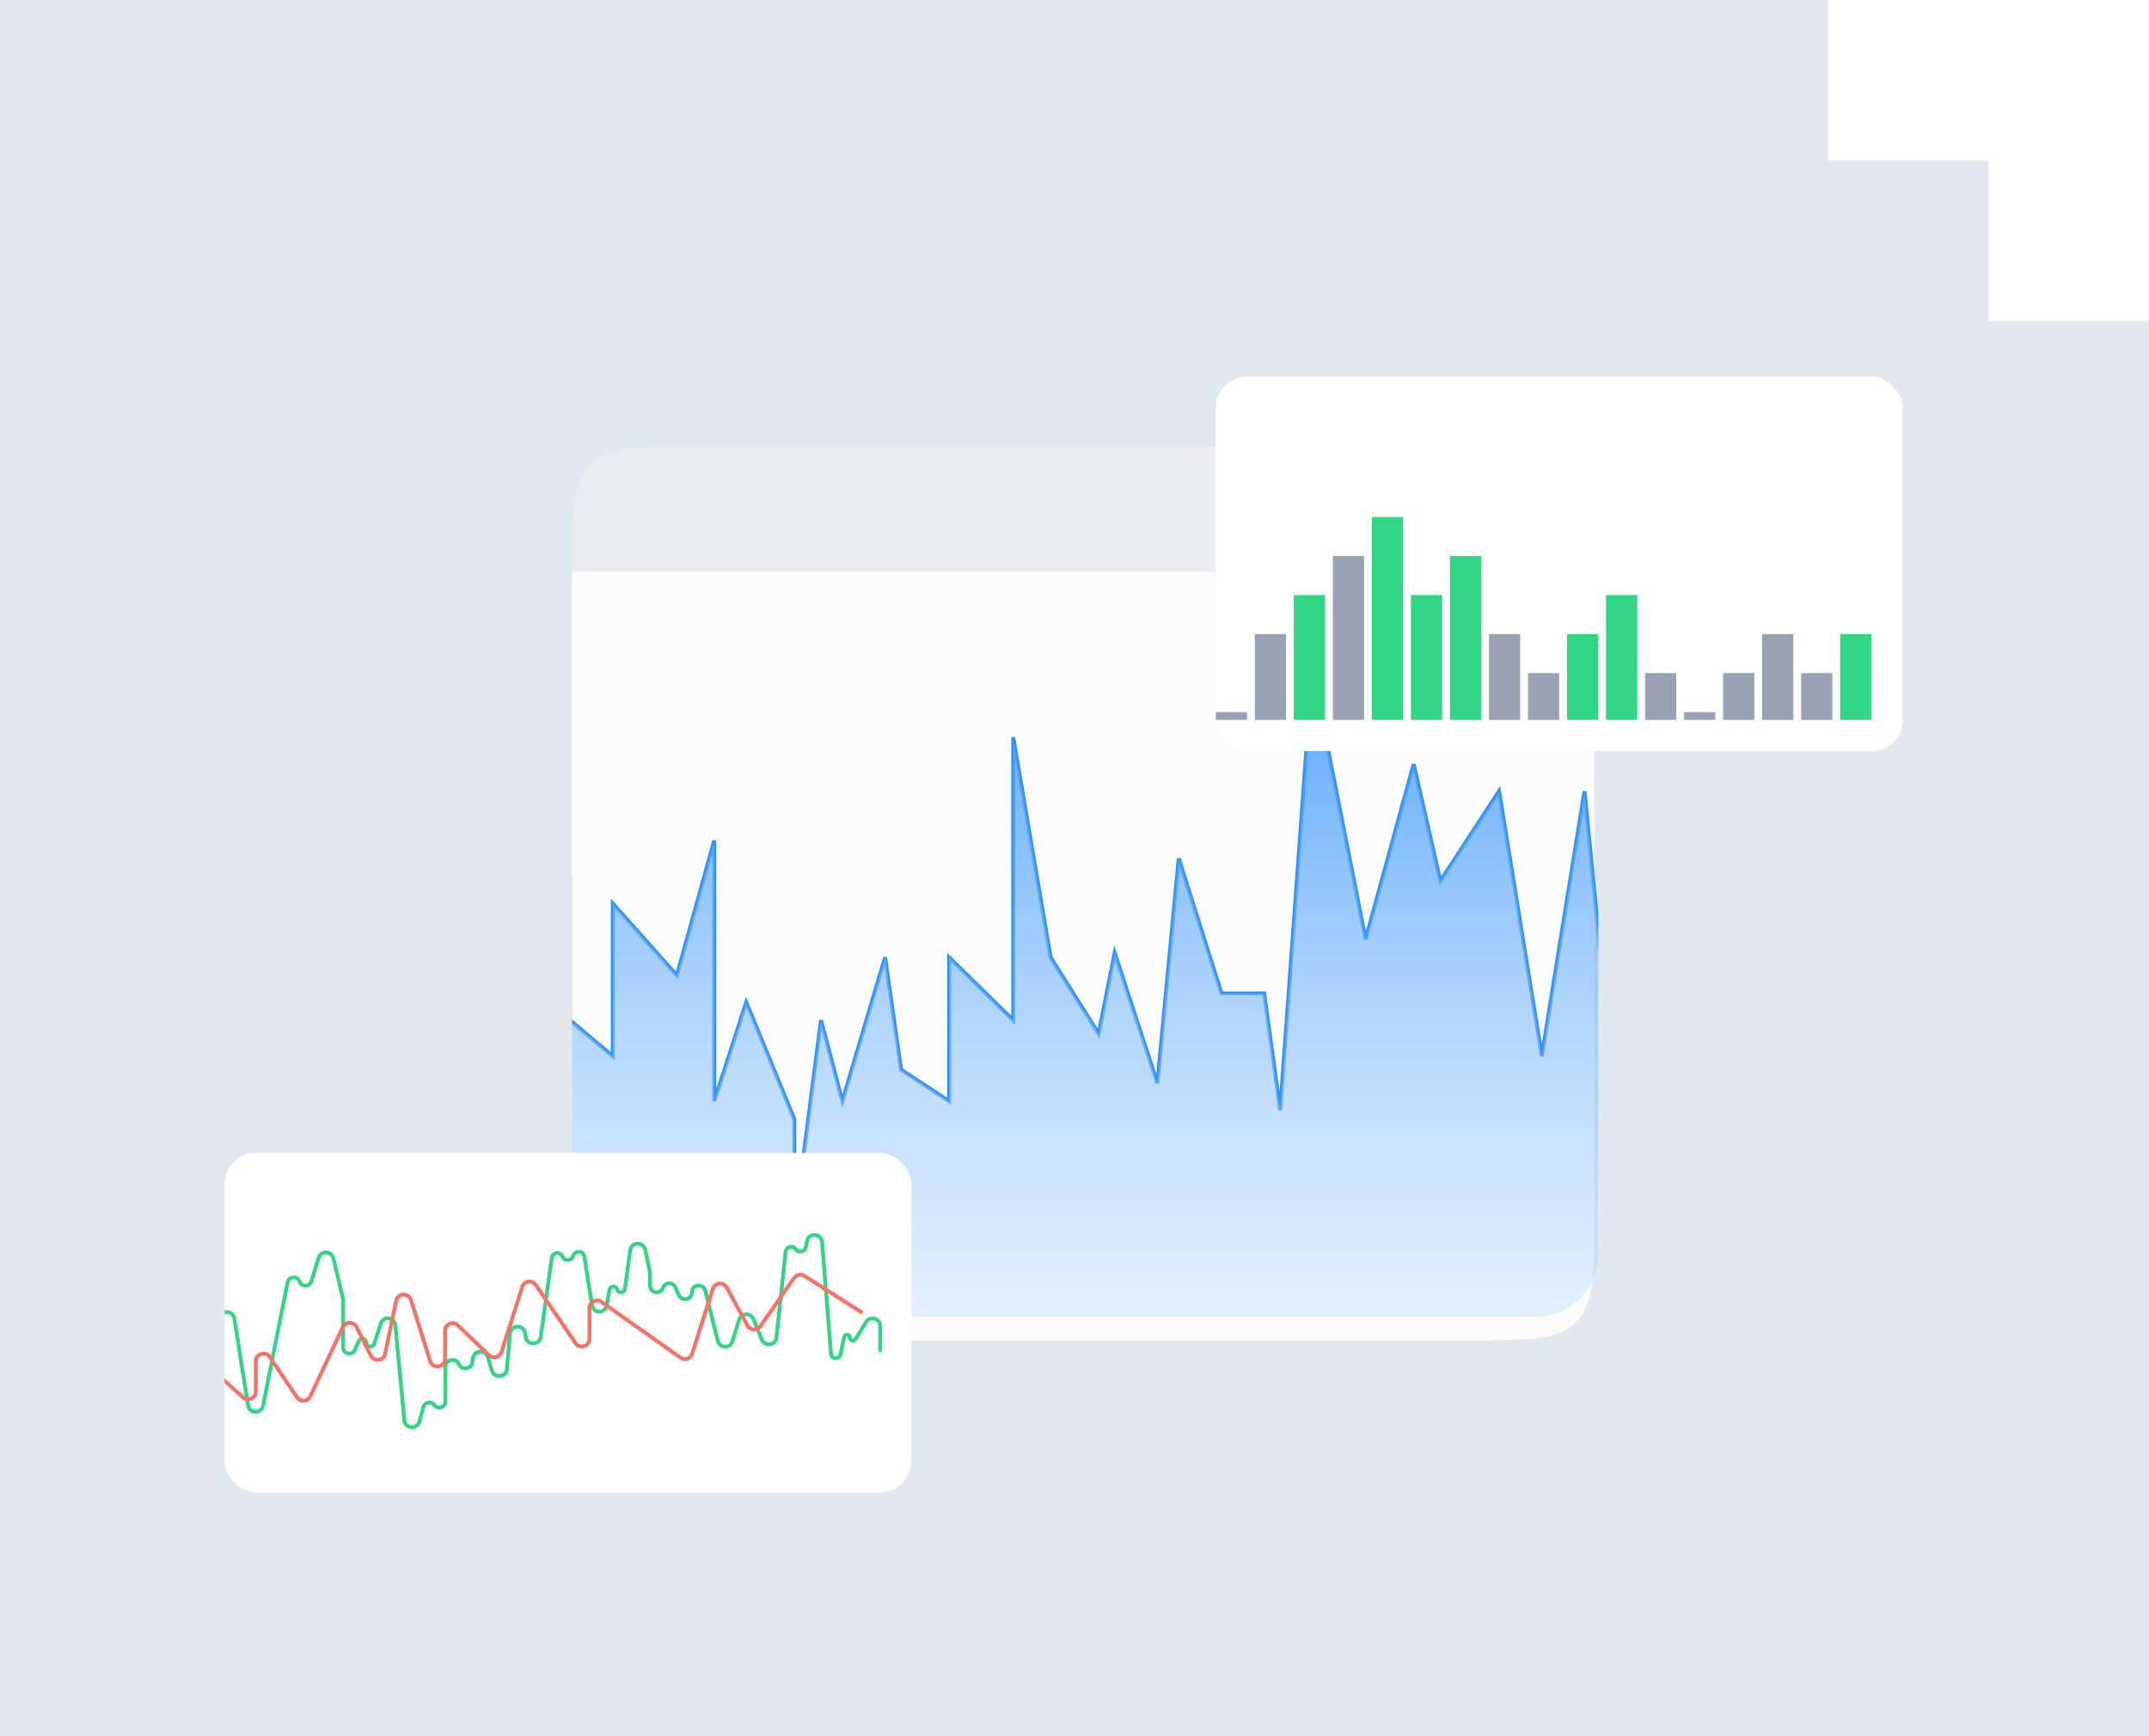 <svg width="589" height="476" viewBox="0 0 589 476" fill="none" xmlns="http://www.w3.org/2000/svg">
<rect width="589" height="476" fill="#E2E8F0"/>
<path fill-rule="evenodd" clip-rule="evenodd" d="M501 44L545 44V44L589 44V8.01086e-05L545 7.60016e-05V3.8147e-06L501 0L501 44ZM545 88L545 44L589 44V88L545 88Z" fill="white"/>
<g filter="url(#filter0_dd_508_5028)">
<path d="M156.747 150.291C156.747 134.157 156.747 126.09 161.759 121.077C166.771 116.065 174.839 116.065 190.973 116.065H402.75C418.884 116.065 426.952 116.065 431.964 121.077C436.976 126.09 436.976 134.157 436.976 150.291H156.747Z" fill="#EAECF0"/>
<path d="M156.747 150.292H436.976V326.772C436.976 342.907 436.976 350.974 431.964 355.986C426.952 360.999 418.884 360.999 402.75 360.999H190.973C174.839 360.999 166.771 360.999 161.759 355.986C156.747 350.974 156.747 342.907 156.747 326.772V150.292Z" fill="#FCFCFD"/>
</g>
<g clip-path="url(#clip0_508_5028)">
<path d="M-159.85 360.998L-151.069 351.145V296.953L-143.752 289.563V267.394H-134.972V224.287L-126.192 267.394V289.563L-117.411 283.405V301.88L-108.631 312.965V283.405L-99.851 279.71V230.445L-91.07 257.541L-85.217 230.445V283.405L-72.046 257.541L-66.193 202.117L-55.949 267.394V312.965L-45.705 330.208L-36.925 306.806V289.563L-25.218 317.891L-17.901 289.563V257.541L-7.657 241.53V216.897L4.05 241.53V274.784L15.757 257.541L27.464 230.445V267.394L42.098 241.53L46.488 272.321V312.965L61.122 272.321L68.439 241.53L74.293 283.405L91.853 272.321V296.953L102.097 283.405V306.806L112.341 257.541L116.731 235.371L126.974 257.541L134.291 202.117L143.072 257.541L156.242 241.53V279.71L167.949 289.563V247.688L185.51 267.394L195.754 230.445V301.88L204.534 274.784L217.704 306.806V336.366L225.021 279.71L230.875 301.88L242.582 262.467L246.972 293.258L260.143 301.88V262.467L277.703 279.71V202.117L287.947 262.467L301.118 283.405L305.508 261.236L317.215 296.953L323.068 235.371L334.775 272.321H346.483L350.873 304.343L359.653 183.643L374.287 257.541L387.457 209.507L394.774 241.53L410.872 216.897L422.579 289.563L434.286 216.897L443.066 306.806L456.237 274.784L465.017 289.563V202.117L486.968 274.784V202.117L500.138 241.53L513.309 279.71V241.53L529.406 262.467L533.796 193.496L542.577 293.258L554.284 241.53L565.991 262.467L571.844 216.897L583.551 241.53V183.643L596.722 202.117L609.892 157.778V247.688L623.063 216.897V261.236L643.55 188.569L650.867 247.688L662.574 235.371V279.71L671.355 317.891L677.208 274.784L688.915 289.563L685.989 231.677L706.476 279.71L710.866 198.422L722.573 241.53L728.427 193.496L740.134 241.53L745.987 279.71L756.231 235.371L766.475 198.422L773.792 235.371L785.499 183.643L792.816 289.563L805.986 272.321L816.23 310.501L822.084 272.321V224.287L833.791 274.784L846.961 262.467L852.815 296.953L860.132 289.563L868.912 317.891V198.422L886.473 247.688L899.643 209.507L908.424 257.541L924.521 183.643L940.618 304.343L949.398 209.507L959.642 272.321L971.349 231.677L985.983 274.784L997.69 177.485L1012.32 247.688L1024.03 198.422L1034.27 301.88L1048.91 247.688V262.467L1054.76 216.897L1066.47 231.677L1073.79 188.569L1081.1 304.343L1094.27 224.287L1111.83 335.134L1135.25 216.897L1144.03 241.53L1157.2 198.422L1167.44 241.53V289.563L1182.08 257.541V284.637L1198.17 235.371L1208.42 343.756L1220.13 301.88L1231.83 317.891V262.467L1246.47 296.953L1252.32 257.541L1268.42 310.501L1275.73 224.287L1287.44 296.953L1300.61 202.117L1309.39 224.287L1316.71 198.422L1328.42 272.321L1337.2 224.287L1343.05 247.688L1351.83 183.643L1360.61 224.287V257.541L1372.32 224.287L1386.95 257.541V202.117L1407.44 284.637L1420.61 241.53L1438.17 284.637L1446.95 202.117L1457.19 216.897L1465.97 168.863L1476.22 296.953L1486.46 247.688V272.321L1505.49 241.53V274.784" stroke="#2E90FA" stroke-width="1.07"/>
<path d="M-151.069 351.145L-159.85 360.998V461.004H1505.49V274.784V241.53L1486.46 272.321V247.688L1476.22 296.953L1465.97 168.863L1457.19 216.897L1446.95 202.117L1438.17 284.637L1420.61 241.53L1407.44 284.637L1386.95 202.117V257.541L1372.32 224.287L1360.61 257.541V224.287L1351.83 183.643L1343.05 247.688L1337.2 224.287L1328.42 272.321L1316.71 198.422L1309.39 224.287L1300.61 202.117L1287.44 296.953L1275.73 224.287L1268.42 310.501L1252.32 257.541L1246.47 296.953L1231.83 262.467V317.891L1220.13 301.88L1208.42 343.755L1198.17 235.371L1182.08 284.637V257.541L1167.44 289.563V241.53L1157.2 198.422L1144.03 241.53L1135.25 216.897L1111.83 335.134L1094.27 224.287L1081.1 304.343L1073.79 188.569L1066.47 231.677L1054.76 216.897L1048.91 262.467V247.688L1034.27 301.88L1024.03 198.422L1012.32 247.688L997.69 177.485L985.983 274.784L971.349 231.677L959.642 272.321L949.398 209.507L940.618 304.343L924.521 183.643L908.423 257.541L899.643 209.507L886.473 247.688L868.912 198.422V317.891L860.132 289.563L852.815 296.953L846.961 262.467L833.791 274.784L822.084 224.287V272.321L816.23 310.501L805.986 272.321L792.816 289.563L785.499 183.643L773.792 235.371L766.475 198.422L756.231 235.371L745.987 279.71L740.134 241.53L728.427 193.496L722.573 241.53L710.866 198.422L706.476 279.71L685.989 231.677L688.915 289.563L677.208 274.784L671.355 317.891L662.574 279.71V235.371L650.867 247.688L643.55 188.569L623.063 261.236V216.897L609.892 247.688V157.778L596.722 202.117L583.551 183.643V241.53L571.844 216.897L565.991 262.467L554.284 241.53L542.577 293.258L533.796 193.496L529.406 262.467L513.309 241.53V279.71L500.138 241.53L486.968 202.117V274.784L465.017 202.117V289.563L456.237 274.784L443.066 306.806L434.286 216.897L422.579 289.563L410.872 216.897L394.774 241.53L387.457 209.507L374.287 257.541L359.653 183.643L350.873 304.343L346.483 272.321H334.775L323.068 235.371L317.215 296.953L305.508 261.236L301.118 283.405L287.947 262.467L277.703 202.117V279.71L260.143 262.467V301.88L246.972 293.258L242.582 262.467L230.875 301.88L225.021 279.71L217.704 336.366V306.806L204.534 274.784L195.754 301.88V230.445L185.51 267.394L167.949 247.688V289.563L156.242 279.71V241.53L143.072 257.541L134.291 202.117L126.974 257.541L116.731 235.371L112.341 257.541L102.097 306.806V283.405L91.853 296.953V272.321L74.292 283.405L68.439 241.53L61.122 272.321L46.488 312.965V272.321L42.098 241.53L27.464 267.394V230.445L15.757 257.541L4.05 274.784V241.53L-7.657 216.897V241.53L-17.901 257.541V289.563L-25.218 317.891L-36.925 289.563V306.806L-45.705 330.207L-55.949 312.965V267.394L-66.193 202.117L-72.046 257.541L-85.217 283.405V230.445L-91.07 257.541L-99.851 230.445V279.71L-108.631 283.405V312.965L-117.411 301.88V283.405L-126.192 289.563V267.394L-134.972 224.287V267.394H-143.752V289.563L-151.069 296.953V351.145Z" fill="url(#paint0_linear_508_5028)"/>
</g>
<g filter="url(#filter1_dd_508_5028)">
<g clip-path="url(#clip1_508_5028)">
<rect x="333.227" y="86.117" width="188.246" height="102.68" rx="8.557" fill="white"/>
<rect x="333.227" y="178.101" width="8.557" height="2.139" fill="#98A2B3"/>
<rect x="343.923" y="156.709" width="8.557" height="23.531" fill="#98A2B3"/>
<rect x="354.619" y="146.013" width="8.557" height="34.227" fill="#32D583"/>
<rect x="365.314" y="135.317" width="8.557" height="44.922" fill="#98A2B3"/>
<rect x="376.01" y="124.622" width="8.557" height="55.618" fill="#32D583"/>
<rect x="386.706" y="146.013" width="8.557" height="34.227" fill="#32D583"/>
<rect x="397.402" y="135.317" width="8.557" height="44.922" fill="#32D583"/>
<rect x="408.098" y="156.709" width="8.557" height="23.531" fill="#98A2B3"/>
<rect x="418.793" y="167.405" width="8.557" height="12.835" fill="#98A2B3"/>
<rect x="429.489" y="156.709" width="8.557" height="23.531" fill="#32D583"/>
<rect x="440.185" y="146.013" width="8.557" height="34.227" fill="#32D583"/>
<rect x="450.881" y="167.405" width="8.557" height="12.835" fill="#98A2B3"/>
<rect x="461.577" y="178.101" width="8.557" height="2.139" fill="#98A2B3"/>
<rect x="472.272" y="167.405" width="8.557" height="12.835" fill="#98A2B3"/>
<rect x="482.968" y="156.709" width="8.557" height="23.531" fill="#98A2B3"/>
<rect x="493.664" y="167.405" width="8.557" height="12.835" fill="#98A2B3"/>
<rect x="504.36" y="156.709" width="8.557" height="23.531" fill="#32D583"/>
</g>
</g>
<g filter="url(#filter2_dd_508_5028)">
<g clip-path="url(#clip2_508_5028)">
<rect x="61.553" y="298.963" width="188.246" height="93.053" rx="8.557" fill="white"/>
<path d="M241.243 353.511V346.417C241.243 344.312 238.483 343.526 237.374 345.315L234.457 350.024C234.028 350.717 232.959 350.412 232.959 349.597V349.597C232.959 348.623 231.555 348.478 231.356 349.432L230.361 354.202C230.052 355.686 227.889 355.55 227.768 354.039L225.309 323.38C225.114 320.942 221.609 320.764 221.168 323.17L220.88 324.744C220.633 326.088 218.886 326.466 218.106 325.344V325.344C217.294 324.175 215.467 324.643 215.316 326.058L212.81 349.547C212.579 351.706 209.616 352.126 208.795 350.116L206.5 344.499C205.757 342.68 203.141 342.798 202.566 344.678L200.756 350.585C200.135 352.612 197.239 352.534 196.727 350.478L193.303 336.725C192.771 334.588 189.627 334.974 189.627 337.175V337.175C189.627 339.193 186.869 339.775 186.054 337.929L185.12 335.812C184.45 334.294 182.268 334.377 181.716 335.942V335.942C181.03 337.884 178.156 337.392 178.156 335.332V331.809C178.156 331.66 178.14 331.512 178.109 331.366L176.837 325.495C176.342 323.21 173.041 323.337 172.722 325.653L171.263 336.263C171.103 337.43 169.45 337.521 169.163 336.377V336.377C168.882 335.26 167.277 335.312 167.07 336.445L166.274 340.783C165.863 343.026 162.635 342.988 162.277 340.735L160.15 327.344C159.887 325.693 157.553 325.592 157.097 327.201V327.201C156.696 328.615 154.723 328.739 154.18 327.373V327.373C153.597 325.904 151.444 326.164 151.226 327.728L148.212 349.368C147.881 351.745 144.46 351.783 144.077 349.413L143.905 348.345C143.511 345.911 139.966 346.044 139.757 348.501L138.931 358.21C138.735 360.504 135.518 360.844 134.847 358.642L133.704 354.891C133.054 352.759 129.964 352.988 129.635 355.193L129.458 356.386C129.171 358.309 126.54 358.646 125.779 356.857V356.857C124.958 354.926 122.08 355.513 122.08 357.611V367.074C122.08 368.705 119.996 369.387 119.031 368.072V368.072C118.199 366.937 116.426 367.26 116.046 368.614L114.918 372.637C114.293 374.868 111.042 374.577 110.823 372.27L108.344 346.116C108.136 343.92 105.07 343.578 104.383 345.675L102.529 351.333C102.145 352.506 100.413 352.229 100.413 350.995V350.995C100.413 349.831 98.828 349.484 98.343 350.543L97.227 352.977C96.481 354.606 94.041 354.073 94.041 352.281V339.318C94.041 339.155 94.022 338.992 93.984 338.833L91.362 327.831C90.868 325.758 87.953 325.666 87.329 327.703L85.358 334.136C84.875 335.712 82.662 335.763 82.108 334.211V334.211C81.523 332.574 79.153 332.749 78.815 334.454L72.106 368.237C71.651 370.526 68.356 370.463 67.99 368.158L64.205 344.338C63.833 341.994 60.464 341.984 60.077 344.326L59.433 348.232C59.028 350.688 55.44 350.508 55.283 348.024L54.211 331.105C54.079 329.027 51.08 328.869 50.731 330.921V330.921C50.477 332.417 48.555 332.885 47.612 331.697V331.697C46.633 330.465 44.637 330.993 44.436 332.553L42.425 348.164V348.164C42.425 347.167 41.008 346.978 40.748 347.94L38.728 355.396C38.182 357.412 35.248 357.169 35.041 355.09L32.822 332.739C32.589 330.392 29.228 330.275 28.681 332.569V332.569C28.163 334.742 25.038 334.78 24.581 332.594L22.722 323.702C22.238 321.385 18.883 321.53 18.599 323.879L16.123 344.404C15.856 346.612 12.784 346.933 12.068 344.828L10.794 341.088C10.135 339.152 7.374 339.216 6.806 341.182L6.128 343.528C5.51 345.67 2.416 345.486 2.056 343.285L1.729 341.284C1.333 338.862 -2.19 338.985 -2.417 341.428L-3.024 347.963C-3.254 350.442 -6.848 350.514 -7.178 348.046L-10.163 325.726C-10.473 323.406 -13.779 323.271 -14.278 325.557L-16.528 335.853C-17.015 338.084 -20.215 338.03 -20.627 335.783L-21.14 332.988C-21.527 330.873 -24.47 330.65 -25.172 332.681L-26.364 336.127C-27.01 337.994 -29.645 338.007 -30.309 336.148L-31.895 331.712C-32.685 329.503 -35.955 330.069 -35.955 332.416V361.944C-35.955 363.734 -38.477 364.117 -39.008 362.408L-39.16 361.92C-39.44 361.017 -40.581 360.737 -41.247 361.408V361.408C-41.966 362.132 -43.202 361.741 -43.374 360.735L-44.863 351.987C-45.142 350.346 -47.133 349.674 -48.35 350.809L-48.605 351.046C-49.781 352.143 -51.703 351.557 -52.067 349.99L-52.219 349.338C-52.782 346.916 -56.347 347.325 -56.347 349.812V352.282C-56.347 352.388 -56.355 352.495 -56.371 352.6L-57.388 359.213C-57.731 361.449 -60.886 361.623 -61.474 359.439L-62.293 356.393C-62.728 354.777 -64.827 354.362 -65.844 355.69V355.69C-66.975 357.167 -69.332 356.458 -69.46 354.602L-71.337 327.517C-71.496 325.215 -74.78 324.961 -75.29 327.212L-75.464 327.976C-75.903 329.91 -78.671 329.873 -79.058 327.927V327.927C-79.435 326.029 -82.111 325.929 -82.63 327.793L-85.022 336.398L-87.03 345.065C-87.55 347.309 -90.784 347.187 -91.134 344.911L-92.032 339.072L-94.546 328.786C-95.071 326.639 -98.182 326.823 -98.45 329.017L-98.617 330.382C-98.845 332.253 -101.484 332.443 -101.979 330.625V330.625C-102.492 328.743 -105.247 329.036 -105.352 330.983L-106.203 346.699C-106.323 348.908 -109.344 349.443 -110.214 347.408L-111.006 345.556C-111.924 343.41 -115.135 344.153 -115.017 346.484L-114.446 357.732C-114.386 358.927 -115.338 359.929 -116.535 359.929H-128.502C-129.056 359.929 -129.588 359.709 -129.98 359.316L-135.376 353.92C-136.193 353.104 -137.517 353.104 -138.333 353.92L-146.938 362.525C-147.33 362.917 -147.862 363.138 -148.417 363.138H-183.05C-183.605 363.138 -184.137 363.358 -184.529 363.75L-191.529 370.751C-192.346 371.567 -193.67 371.567 -194.486 370.751L-201.487 363.75C-201.879 363.358 -202.411 363.138 -202.965 363.138H-242.412C-242.967 363.138 -243.498 362.917 -243.891 362.525L-252.495 353.92C-253.312 353.104 -254.636 353.104 -255.452 353.92L-266.196 364.664C-266.589 365.057 -267.12 365.277 -267.675 365.277H-478.051" stroke="#32D583" stroke-width="1.045"/>
<path d="M-478.051 362.068H-363.636C-363.266 362.068 -362.902 362.166 -362.583 362.353L-351.554 368.786C-350.769 369.244 -349.778 369.142 -349.102 368.534L-340.137 360.466C-339.753 360.12 -339.254 359.929 -338.738 359.929H-235.154C-234.54 359.929 -233.958 359.659 -233.56 359.192L-226.688 351.107C-225.853 350.125 -224.337 350.125 -223.502 351.107L-216.63 359.192C-216.233 359.659 -215.65 359.929 -215.037 359.929H-148.194C-147.775 359.929 -147.365 360.055 -147.018 360.291L-136.349 367.546C-135.239 368.301 -133.715 367.829 -133.226 366.579L-129.888 358.049C-129.574 357.248 -128.801 356.72 -127.941 356.72H-115.678C-114.86 356.72 -114.117 356.243 -113.777 355.499L-110.332 347.967C-109.524 346.2 -106.954 346.394 -106.42 348.262L-103.382 358.897C-102.753 361.097 -99.554 360.834 -99.294 358.56L-97.023 338.69C-96.786 336.614 -93.986 336.132 -93.067 338.009L-86.24 351.96C-85.406 353.664 -82.916 353.466 -82.362 351.652L-79.387 341.915C-78.86 340.191 -76.543 339.897 -75.603 341.436L-69 352.241C-68.014 353.854 -65.564 353.435 -65.17 351.586L-63.365 343.1C-62.879 340.815 -59.58 340.927 -59.25 343.24L-56.786 360.485C-56.476 362.656 -53.459 362.946 -52.741 360.875L-47.847 346.77C-47.282 345.141 -45.1 344.857 -44.138 346.287L-31.035 365.742C-30.097 367.135 -27.983 366.91 -27.36 365.351L-16.318 337.747C-15.559 335.849 -12.807 336.056 -12.341 338.047L-8.348 355.106C-8.127 356.051 -7.284 356.72 -6.312 356.72H7.269C8.304 356.72 9.143 357.559 9.143 358.594V358.594C9.143 360.683 12.046 361.205 12.773 359.246L18.996 342.492C19.808 340.306 23.047 340.888 23.047 343.22V354.629C23.047 355.784 23.983 356.72 25.138 356.72H33.638C34.367 356.72 35.044 357.101 35.424 357.724L39.459 364.354C40.457 365.992 42.949 365.536 43.301 363.65L46.896 344.367C47.277 342.324 50.082 342.027 50.882 343.946L56.019 356.277C56.141 356.568 56.327 356.829 56.564 357.038L66.632 365.945C67.982 367.139 70.109 366.181 70.109 364.379V356.062C70.109 354 72.778 353.183 73.932 354.892L81.417 365.97C82.326 367.314 84.353 367.157 85.043 365.688L93.945 346.721C94.688 345.14 96.927 345.112 97.708 346.675L101.642 354.542C102.529 356.316 105.156 355.973 105.559 354.032L108.585 339.453C109.023 337.342 111.981 337.194 112.627 339.251L117.898 356.02C118.615 358.303 121.983 357.786 121.983 355.393V347.732C121.983 345.888 124.197 344.947 125.525 346.226L134.002 354.389C135.118 355.463 136.974 354.994 137.444 353.519L143.14 335.674C143.67 334.013 145.879 333.692 146.86 335.133L157.738 351.11C158.897 352.812 161.558 351.992 161.558 349.934V341.503C161.558 339.808 163.47 338.817 164.855 339.795L186.502 355.075C187.656 355.89 189.27 355.349 189.699 354.003L195.367 336.243C195.927 334.49 198.314 334.262 199.195 335.877L204.862 346.266C205.606 347.63 207.524 347.735 208.413 346.46L217.634 333.23C218.275 332.31 219.526 332.06 220.472 332.661L236.428 342.816" stroke="#F97066" stroke-width="1.045"/>
</g>
</g>
<defs>
<filter id="filter0_dd_508_5028" x="150.329" y="113.926" width="293.065" height="257.769" filterUnits="userSpaceOnUse" color-interpolation-filters="sRGB">
<feFlood flood-opacity="0" result="BackgroundImageFix"/>
<feColorMatrix in="SourceAlpha" type="matrix" values="0 0 0 0 0 0 0 0 0 0 0 0 0 0 0 0 0 0 127 0" result="hardAlpha"/>
<feMorphology radius="2.139" operator="erode" in="SourceAlpha" result="effect1_dropShadow_508_5028"/>
<feOffset dy="2.139"/>
<feGaussianBlur stdDeviation="2.139"/>
<feColorMatrix type="matrix" values="0 0 0 0 0.063 0 0 0 0 0.094 0 0 0 0 0.157 0 0 0 0.06 0"/>
<feBlend mode="normal" in2="BackgroundImageFix" result="effect1_dropShadow_508_5028"/>
<feColorMatrix in="SourceAlpha" type="matrix" values="0 0 0 0 0 0 0 0 0 0 0 0 0 0 0 0 0 0 127 0" result="hardAlpha"/>
<feMorphology radius="2.139" operator="erode" in="SourceAlpha" result="effect2_dropShadow_508_5028"/>
<feOffset dy="4.278"/>
<feGaussianBlur stdDeviation="4.278"/>
<feColorMatrix type="matrix" values="0 0 0 0 0.063 0 0 0 0 0.094 0 0 0 0 0.157 0 0 0 0.1 0"/>
<feBlend mode="normal" in2="effect1_dropShadow_508_5028" result="effect2_dropShadow_508_5028"/>
<feBlend mode="normal" in="SourceGraphic" in2="effect2_dropShadow_508_5028" result="shape"/>
</filter>
<filter id="filter1_dd_508_5028" x="320.392" y="86.117" width="213.916" height="128.35" filterUnits="userSpaceOnUse" color-interpolation-filters="sRGB">
<feFlood flood-opacity="0" result="BackgroundImageFix"/>
<feColorMatrix in="SourceAlpha" type="matrix" values="0 0 0 0 0 0 0 0 0 0 0 0 0 0 0 0 0 0 127 0" result="hardAlpha"/>
<feMorphology radius="2.139" operator="erode" in="SourceAlpha" result="effect1_dropShadow_508_5028"/>
<feOffset dy="4.278"/>
<feGaussianBlur stdDeviation="3.209"/>
<feColorMatrix type="matrix" values="0 0 0 0 0.063 0 0 0 0 0.094 0 0 0 0 0.157 0 0 0 0.03 0"/>
<feBlend mode="normal" in2="BackgroundImageFix" result="effect1_dropShadow_508_5028"/>
<feColorMatrix in="SourceAlpha" type="matrix" values="0 0 0 0 0 0 0 0 0 0 0 0 0 0 0 0 0 0 127 0" result="hardAlpha"/>
<feMorphology radius="4.278" operator="erode" in="SourceAlpha" result="effect2_dropShadow_508_5028"/>
<feOffset dy="12.835"/>
<feGaussianBlur stdDeviation="8.557"/>
<feColorMatrix type="matrix" values="0 0 0 0 0.063 0 0 0 0 0.094 0 0 0 0 0.157 0 0 0 0.08 0"/>
<feBlend mode="normal" in2="effect1_dropShadow_508_5028" result="effect2_dropShadow_508_5028"/>
<feBlend mode="normal" in="SourceGraphic" in2="effect2_dropShadow_508_5028" result="shape"/>
</filter>
<filter id="filter2_dd_508_5028" x="48.718" y="298.963" width="213.916" height="118.723" filterUnits="userSpaceOnUse" color-interpolation-filters="sRGB">
<feFlood flood-opacity="0" result="BackgroundImageFix"/>
<feColorMatrix in="SourceAlpha" type="matrix" values="0 0 0 0 0 0 0 0 0 0 0 0 0 0 0 0 0 0 127 0" result="hardAlpha"/>
<feMorphology radius="2.139" operator="erode" in="SourceAlpha" result="effect1_dropShadow_508_5028"/>
<feOffset dy="4.278"/>
<feGaussianBlur stdDeviation="3.209"/>
<feColorMatrix type="matrix" values="0 0 0 0 0.063 0 0 0 0 0.094 0 0 0 0 0.157 0 0 0 0.03 0"/>
<feBlend mode="normal" in2="BackgroundImageFix" result="effect1_dropShadow_508_5028"/>
<feColorMatrix in="SourceAlpha" type="matrix" values="0 0 0 0 0 0 0 0 0 0 0 0 0 0 0 0 0 0 127 0" result="hardAlpha"/>
<feMorphology radius="4.278" operator="erode" in="SourceAlpha" result="effect2_dropShadow_508_5028"/>
<feOffset dy="12.835"/>
<feGaussianBlur stdDeviation="8.557"/>
<feColorMatrix type="matrix" values="0 0 0 0 0.063 0 0 0 0 0.094 0 0 0 0 0.157 0 0 0 0.08 0"/>
<feBlend mode="normal" in2="effect1_dropShadow_508_5028" result="effect2_dropShadow_508_5028"/>
<feBlend mode="normal" in="SourceGraphic" in2="effect2_dropShadow_508_5028" result="shape"/>
</filter>
<linearGradient id="paint0_linear_508_5028" x1="676.736" y1="147.262" x2="676.736" y2="480.284" gradientUnits="userSpaceOnUse">
<stop stop-color="#2E90FA"/>
<stop offset="1" stop-color="white" stop-opacity="0"/>
</linearGradient>
<clipPath id="clip0_508_5028">
<path d="M156.747 157.778H438.046V343.885C438.046 353.337 430.384 360.998 420.933 360.998H173.86C164.408 360.998 156.747 353.337 156.747 343.885V157.778Z" fill="white"/>
</clipPath>
<clipPath id="clip1_508_5028">
<rect x="333.227" y="86.117" width="188.246" height="102.68" rx="8.557" fill="white"/>
</clipPath>
<clipPath id="clip2_508_5028">
<rect x="61.553" y="298.963" width="188.246" height="93.053" rx="8.557" fill="white"/>
</clipPath>
</defs>
</svg>